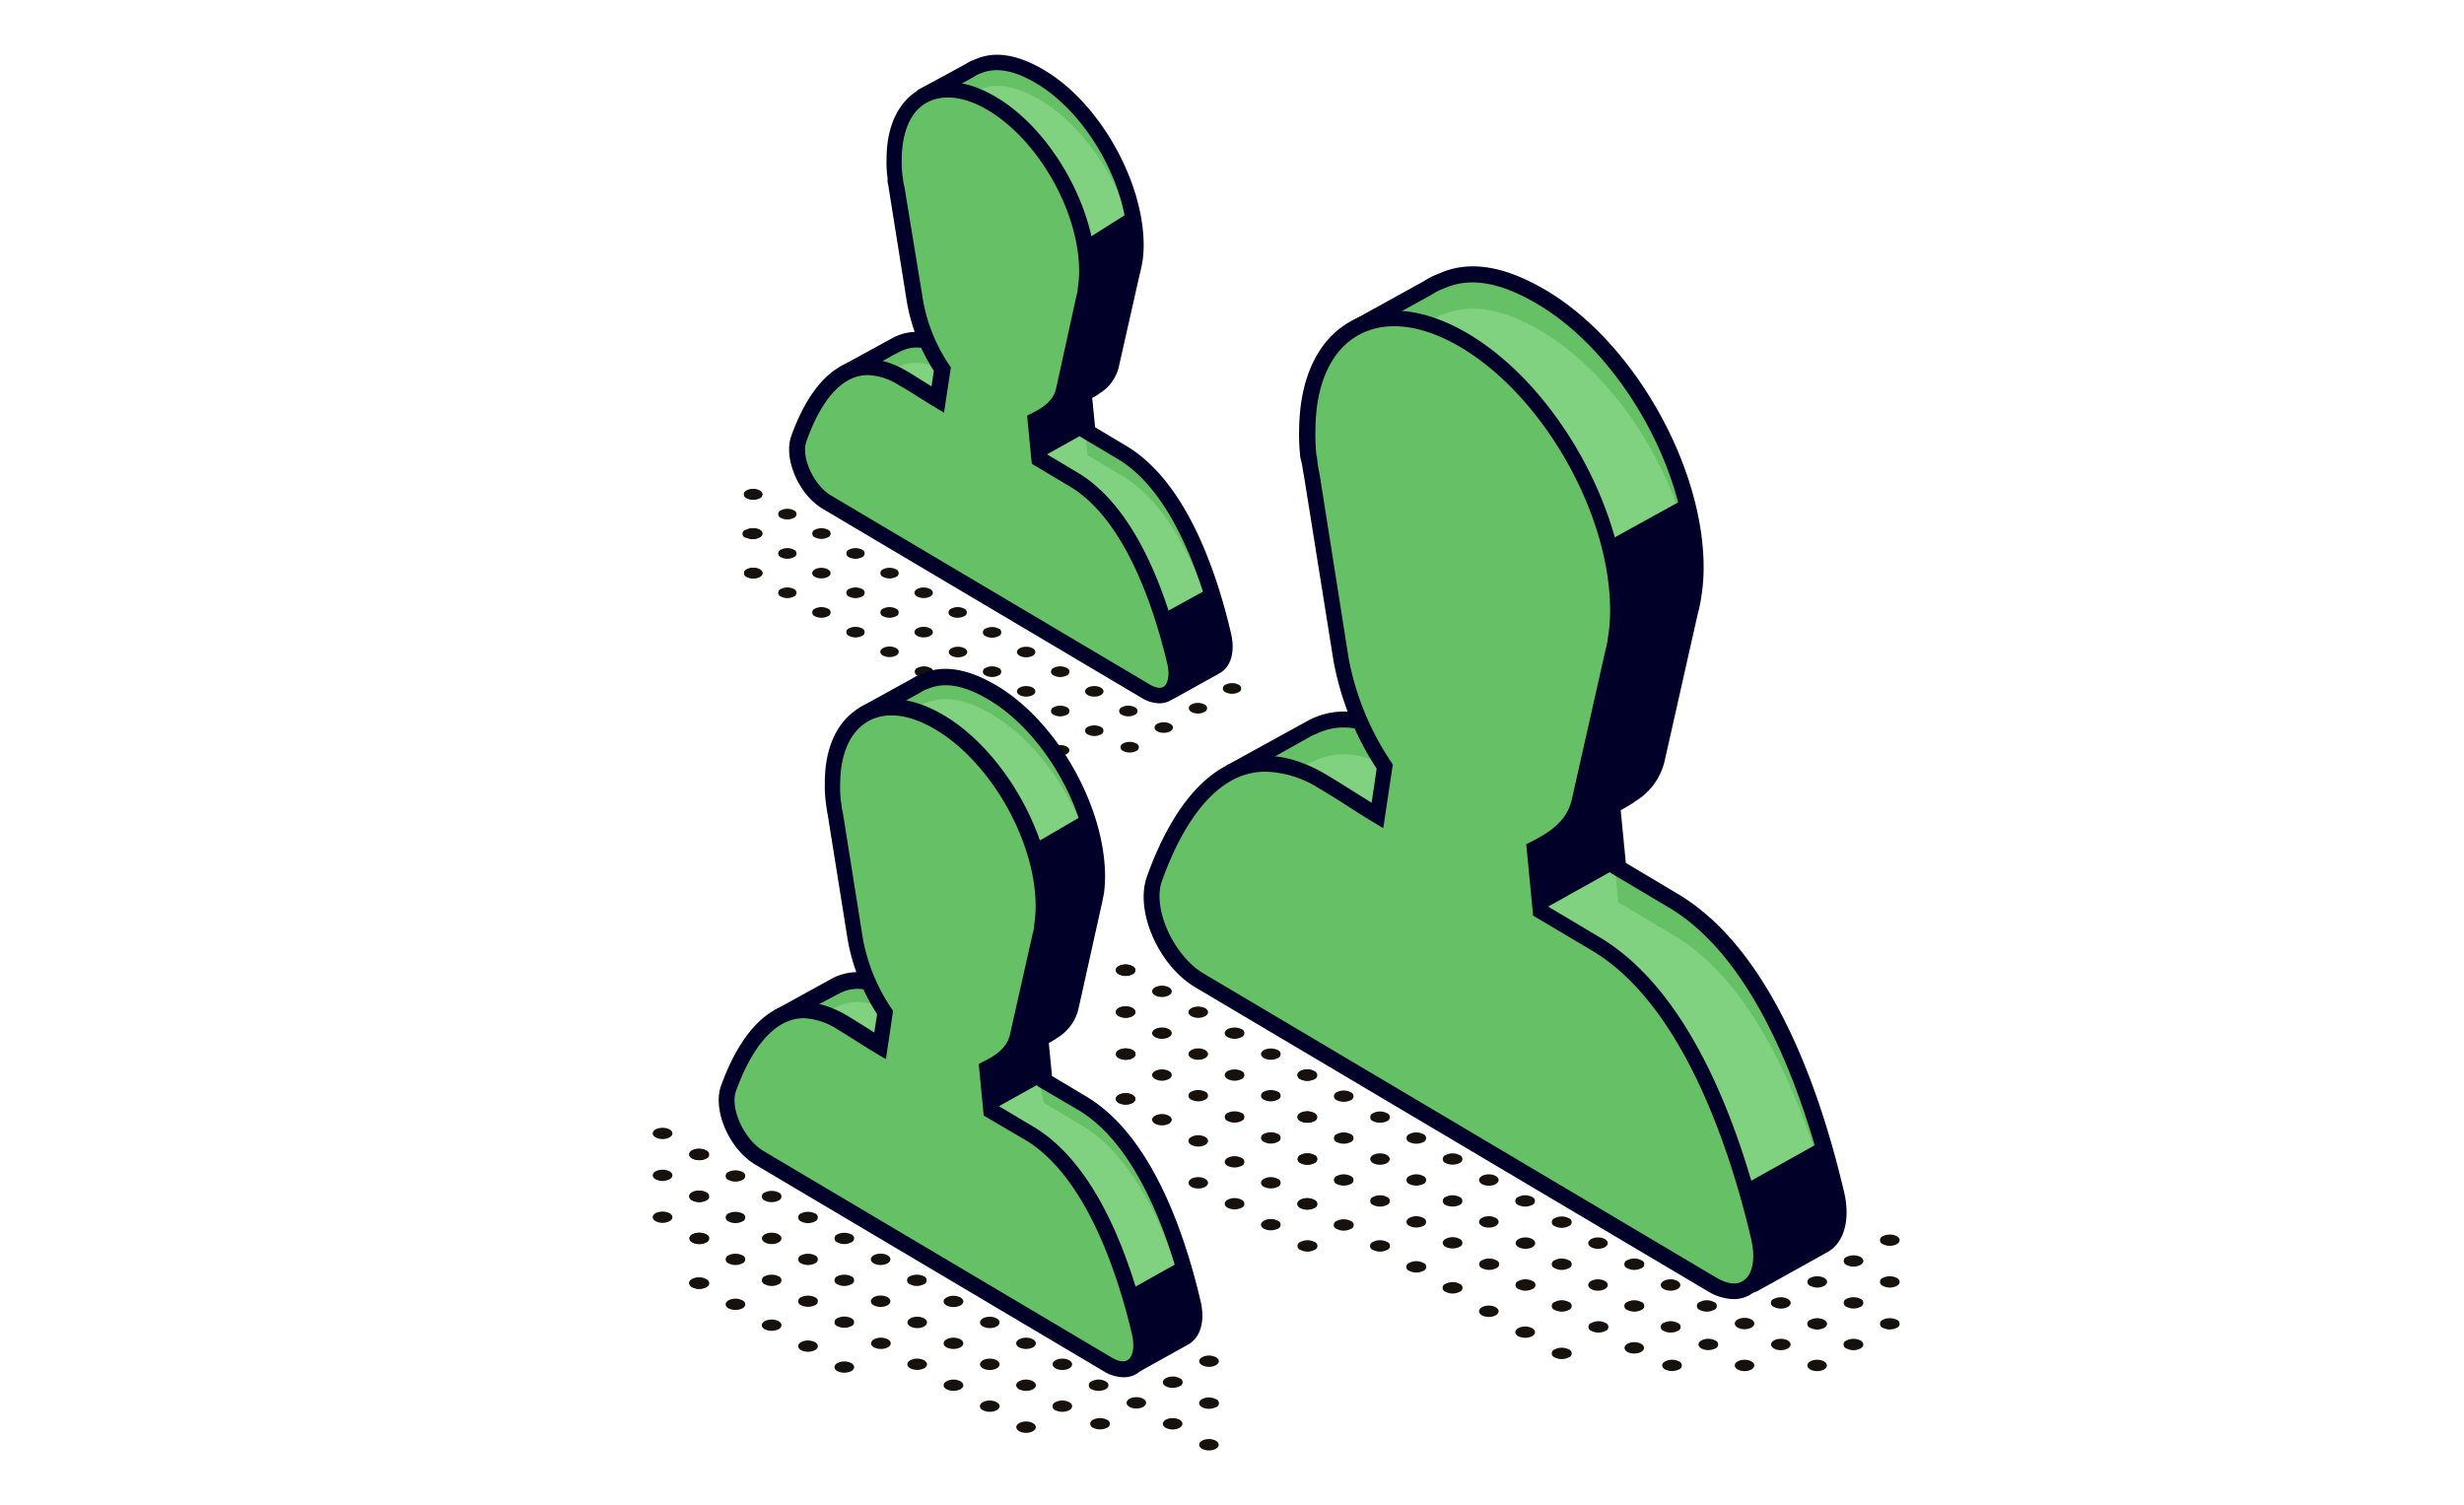<svg xmlns="http://www.w3.org/2000/svg" viewBox="0 0 306.97 187.51"><defs><style>.cls-1{fill:#16110d;}.cls-2{fill:#66c166;}.cls-3{fill:#80d280;}.cls-4{fill:#000028;}.cls-5{fill:none;}</style></defs><title>icon5</title><g id="レイヤー_2" data-name="レイヤー 2"><g id="design"><ellipse id="_パス_" data-name="&lt;パス&gt;" class="cls-1" cx="203.6" cy="167.92" rx="1.22" ry="0.71"/><path id="_パス_2" data-name="&lt;パス&gt;" class="cls-1" d="M209,164.81a.52.52,0,0,1,0,1,1.89,1.89,0,0,1-1.73,0,.52.52,0,0,1,0-1A1.89,1.89,0,0,1,209,164.81Z"/><path id="_パス_3" data-name="&lt;パス&gt;" class="cls-1" d="M213.51,162.2a.52.52,0,0,1,0,1,1.89,1.89,0,0,1-1.73,0,.52.52,0,0,1,0-1A1.89,1.89,0,0,1,213.51,162.2Z"/><path id="_パス_4" data-name="&lt;パス&gt;" class="cls-1" d="M200,164.81a.52.52,0,0,1,0,1,1.89,1.89,0,0,1-1.73,0,.52.52,0,0,1,0-1A1.89,1.89,0,0,1,200,164.81Z"/><path id="_パス_5" data-name="&lt;パス&gt;" class="cls-1" d="M204.47,162.2a.52.52,0,0,1,0,1,1.89,1.89,0,0,1-1.73,0,.52.52,0,0,1,0-1A1.89,1.89,0,0,1,204.47,162.2Z"/><ellipse id="_パス_6" data-name="&lt;パス&gt;" class="cls-1" cx="208.12" cy="160.09" rx="1.22" ry="0.71"/><path id="_パス_7" data-name="&lt;パス&gt;" class="cls-1" d="M195.43,162.2a.52.52,0,0,1,0,1,1.89,1.89,0,0,1-1.73,0,.52.52,0,0,1,0-1A1.89,1.89,0,0,1,195.43,162.2Z"/><ellipse id="_パス_8" data-name="&lt;パス&gt;" class="cls-1" cx="199.08" cy="160.09" rx="1.22" ry="0.71"/><path id="_パス_9" data-name="&lt;パス&gt;" class="cls-1" d="M204.47,157a.52.52,0,0,1,0,1,1.89,1.89,0,0,1-1.73,0,.52.52,0,0,1,0-1A1.89,1.89,0,0,1,204.47,157Z"/><path id="_パス_10" data-name="&lt;パス&gt;" class="cls-1" d="M190.91,159.59a.52.52,0,0,1,0,1,1.89,1.89,0,0,1-1.73,0,.52.52,0,0,1,0-1A1.89,1.89,0,0,1,190.91,159.59Z"/><path id="_パス_11" data-name="&lt;パス&gt;" class="cls-1" d="M195.43,157a.52.52,0,0,1,0,1,1.89,1.89,0,0,1-1.73,0,.52.52,0,0,1,0-1A1.89,1.89,0,0,1,195.43,157Z"/><ellipse id="_パス_12" data-name="&lt;パス&gt;" class="cls-1" cx="199.08" cy="154.87" rx="1.22" ry="0.71"/><path id="_パス_13" data-name="&lt;パス&gt;" class="cls-1" d="M186.39,157a.52.52,0,0,1,0,1,1.89,1.89,0,0,1-1.73,0,.52.52,0,0,1,0-1A1.89,1.89,0,0,1,186.39,157Z"/><ellipse id="_パス_14" data-name="&lt;パス&gt;" class="cls-1" cx="190.04" cy="154.87" rx="1.22" ry="0.71"/><path id="_パス_15" data-name="&lt;パス&gt;" class="cls-1" d="M195.43,151.76a.52.52,0,0,1,0,1,1.89,1.89,0,0,1-1.73,0,.52.52,0,0,1,0-1A1.89,1.89,0,0,1,195.43,151.76Z"/><path id="_パス_16" data-name="&lt;パス&gt;" class="cls-1" d="M181.83,154.34a.53.53,0,0,1,0,1,2,2,0,0,1-1.73,0c-.48-.28-.48-.73,0-1A1.89,1.89,0,0,1,181.83,154.34Z"/><ellipse id="_パス_17" data-name="&lt;パス&gt;" class="cls-1" cx="185.48" cy="152.23" rx="1.22" ry="0.71"/><path id="_パス_18" data-name="&lt;パス&gt;" class="cls-1" d="M190.87,149.12a.53.53,0,0,1,0,1,2,2,0,0,1-1.73,0,.53.53,0,0,1,0-1A1.89,1.89,0,0,1,190.87,149.12Z"/><path id="_パス_19" data-name="&lt;パス&gt;" class="cls-1" d="M177.31,151.73a.53.53,0,0,1,0,1,2,2,0,0,1-1.73,0c-.48-.28-.48-.73,0-1A1.89,1.89,0,0,1,177.31,151.73Z"/><path id="_パス_20" data-name="&lt;パス&gt;" class="cls-1" d="M181.83,149.12a.53.53,0,0,1,0,1,2,2,0,0,1-1.73,0,.53.53,0,0,1,0-1A1.89,1.89,0,0,1,181.83,149.12Z"/><ellipse id="_パス_21" data-name="&lt;パス&gt;" class="cls-1" cx="185.48" cy="147.01" rx="1.22" ry="0.71"/><path id="_パス_22" data-name="&lt;パス&gt;" class="cls-1" d="M172.79,149.12a.53.53,0,0,1,0,1,2,2,0,0,1-1.73,0,.53.53,0,0,1,0-1A1.89,1.89,0,0,1,172.79,149.12Z"/><path id="_パス_23" data-name="&lt;パス&gt;" class="cls-1" d="M177.31,146.51a.53.53,0,0,1,0,1,2,2,0,0,1-1.73,0,.53.53,0,0,1,0-1A1.89,1.89,0,0,1,177.31,146.51Z"/><path id="_パス_24" data-name="&lt;パス&gt;" class="cls-1" d="M181.83,143.9a.53.53,0,0,1,0,1,2,2,0,0,1-1.73,0,.53.53,0,0,1,0-1A1.89,1.89,0,0,1,181.83,143.9Z"/><path id="_パス_25" data-name="&lt;パス&gt;" class="cls-1" d="M168.27,146.51a.53.53,0,0,1,0,1,2,2,0,0,1-1.73,0,.53.53,0,0,1,0-1A1.89,1.89,0,0,1,168.27,146.51Z"/><ellipse id="_パス_26" data-name="&lt;パス&gt;" class="cls-1" cx="171.92" cy="144.4" rx="1.22" ry="0.71"/><path id="_パス_27" data-name="&lt;パス&gt;" class="cls-1" d="M177.31,141.29a.53.53,0,0,1,0,1,2,2,0,0,1-1.73,0,.53.53,0,0,1,0-1A1.89,1.89,0,0,1,177.31,141.29Z"/><ellipse id="_パス_28" data-name="&lt;パス&gt;" class="cls-1" cx="162.88" cy="144.4" rx="1.22" ry="0.71"/><path id="_パス_29" data-name="&lt;パス&gt;" class="cls-1" d="M168.27,141.29a.53.53,0,0,1,0,1,2,2,0,0,1-1.73,0,.53.53,0,0,1,0-1A1.89,1.89,0,0,1,168.27,141.29Z"/><path id="_パス_30" data-name="&lt;パス&gt;" class="cls-1" d="M172.79,138.68a.53.53,0,0,1,0,1,2,2,0,0,1-1.73,0,.53.53,0,0,1,0-1A1.89,1.89,0,0,1,172.79,138.68Z"/><path id="_パス_31" data-name="&lt;パス&gt;" class="cls-1" d="M163.75,138.68a.53.53,0,0,1,0,1,2,2,0,0,1-1.73,0,.53.53,0,0,1,0-1A1.89,1.89,0,0,1,163.75,138.68Z"/><path id="_パス_32" data-name="&lt;パス&gt;" class="cls-1" d="M168.27,136.07a.53.53,0,0,1,0,1,2,2,0,0,1-1.73,0,.53.53,0,0,1,0-1A1.89,1.89,0,0,1,168.27,136.07Z"/><path id="_パス_33" data-name="&lt;パス&gt;" class="cls-1" d="M163.75,133.46a.53.53,0,0,1,0,1,2,2,0,0,1-1.73,0,.53.53,0,0,1,0-1A1.89,1.89,0,0,1,163.75,133.46Z"/><path id="_パス_34" data-name="&lt;パス&gt;" class="cls-1" d="M163.75,143.9a.53.53,0,0,1,0,1,2,2,0,0,1-1.73,0,.53.53,0,0,1,0-1A1.89,1.89,0,0,1,163.75,143.9Z"/><path id="_パス_35" data-name="&lt;パス&gt;" class="cls-1" d="M159.19,141.26a.53.53,0,0,1,0,1,1.89,1.89,0,0,1-1.73,0,.53.53,0,0,1,0-1A2,2,0,0,1,159.19,141.26Z"/><ellipse id="_パス_36" data-name="&lt;パス&gt;" class="cls-1" cx="162.84" cy="139.15" rx="1.22" ry="0.71"/><path id="_パス_37" data-name="&lt;パス&gt;" class="cls-1" d="M154.67,138.65a.53.53,0,0,1,0,1,1.89,1.89,0,0,1-1.73,0,.53.53,0,0,1,0-1A2,2,0,0,1,154.67,138.65Z"/><path id="_パス_38" data-name="&lt;パス&gt;" class="cls-1" d="M159.19,136a.53.53,0,0,1,0,1,1.89,1.89,0,0,1-1.73,0,.53.53,0,0,1,0-1A2,2,0,0,1,159.19,136Z"/><ellipse id="_パス_39" data-name="&lt;パス&gt;" class="cls-1" cx="162.84" cy="133.93" rx="1.22" ry="0.71"/><path id="_パス_40" data-name="&lt;パス&gt;" class="cls-1" d="M150.14,136a.53.53,0,0,1,0,1,1.87,1.87,0,0,1-1.72,0,.53.53,0,0,1,0-1A1.93,1.93,0,0,1,150.14,136Z"/><path id="_パス_41" data-name="&lt;パス&gt;" class="cls-1" d="M154.67,133.43a.53.53,0,0,1,0,1,1.89,1.89,0,0,1-1.73,0c-.48-.27-.48-.72,0-1A2,2,0,0,1,154.67,133.43Z"/><path id="_パス_42" data-name="&lt;パス&gt;" class="cls-1" d="M159.19,130.82a.53.53,0,0,1,0,1,1.89,1.89,0,0,1-1.73,0c-.48-.27-.48-.72,0-1A2,2,0,0,1,159.19,130.82Z"/><path id="_パス_43" data-name="&lt;パス&gt;" class="cls-1" d="M145.62,133.43c.48.28.48.73,0,1a1.87,1.87,0,0,1-1.72,0c-.48-.27-.48-.72,0-1A1.93,1.93,0,0,1,145.62,133.43Z"/><ellipse id="_パス_44" data-name="&lt;パス&gt;" class="cls-1" cx="149.28" cy="131.32" rx="1.22" ry="0.71"/><path id="_パス_45" data-name="&lt;パス&gt;" class="cls-1" d="M154.67,128.21a.53.53,0,0,1,0,1,1.89,1.89,0,0,1-1.73,0c-.48-.27-.48-.72,0-1A2,2,0,0,1,154.67,128.21Z"/><ellipse id="_パス_46" data-name="&lt;パス&gt;" class="cls-1" cx="140.24" cy="131.32" rx="1.22" ry="0.71"/><path id="_パス_47" data-name="&lt;パス&gt;" class="cls-1" d="M145.62,128.21c.48.28.48.73,0,1a1.87,1.87,0,0,1-1.72,0c-.48-.27-.48-.72,0-1A1.93,1.93,0,0,1,145.62,128.21Z"/><path id="_パス_48" data-name="&lt;パス&gt;" class="cls-1" d="M150.14,125.6c.48.28.48.73,0,1a1.87,1.87,0,0,1-1.72,0c-.48-.27-.48-.72,0-1A1.93,1.93,0,0,1,150.14,125.6Z"/><path id="_パス_49" data-name="&lt;パス&gt;" class="cls-1" d="M141.1,125.6c.48.28.48.73,0,1a1.87,1.87,0,0,1-1.72,0c-.48-.27-.48-.72,0-1A1.93,1.93,0,0,1,141.1,125.6Z"/><path id="_パス_50" data-name="&lt;パス&gt;" class="cls-1" d="M145.62,123c.48.28.48.73,0,1a1.87,1.87,0,0,1-1.72,0c-.48-.27-.48-.72,0-1A1.93,1.93,0,0,1,145.62,123Z"/><path id="_パス_51" data-name="&lt;パス&gt;" class="cls-1" d="M141.1,120.38c.48.28.48.73,0,1a1.87,1.87,0,0,1-1.72,0c-.48-.27-.48-.72,0-1A1.93,1.93,0,0,1,141.1,120.38Z"/><path id="_パス_52" data-name="&lt;パス&gt;" class="cls-1" d="M141.12,130.82c.48.28.48.73,0,1a1.89,1.89,0,0,1-1.73,0,.53.53,0,0,1,0-1A2,2,0,0,1,141.12,130.82Z"/><ellipse id="_パス_53" data-name="&lt;パス&gt;" class="cls-1" cx="140.22" cy="126.07" rx="1.22" ry="0.71"/><ellipse id="_パス_54" data-name="&lt;パス&gt;" class="cls-1" cx="140.22" cy="120.85" rx="1.22" ry="0.71"/><path id="_パス_55" data-name="&lt;パス&gt;" class="cls-1" d="M181.83,159.94a.52.52,0,0,1,0,1,1.89,1.89,0,0,1-1.73,0,.52.52,0,0,1,0-1A1.89,1.89,0,0,1,181.83,159.94Z"/><path id="_パス_56" data-name="&lt;パス&gt;" class="cls-1" d="M177.31,157.33a.52.52,0,0,1,0,1,1.89,1.89,0,0,1-1.73,0,.52.52,0,0,1,0-1A1.89,1.89,0,0,1,177.31,157.33Z"/><path id="_パス_57" data-name="&lt;パス&gt;" class="cls-1" d="M172.79,154.72a.52.52,0,0,1,0,1,1.89,1.89,0,0,1-1.73,0,.52.52,0,0,1,0-1A1.89,1.89,0,0,1,172.79,154.72Z"/><path id="_パス_58" data-name="&lt;パス&gt;" class="cls-1" d="M163.75,154.72a.52.52,0,0,1,0,1,1.89,1.89,0,0,1-1.73,0,.52.52,0,0,1,0-1A1.89,1.89,0,0,1,163.75,154.72Z"/><path id="_パス_59" data-name="&lt;パス&gt;" class="cls-1" d="M168.27,152.11a.52.52,0,0,1,0,1,1.89,1.89,0,0,1-1.73,0,.52.52,0,0,1,0-1A1.89,1.89,0,0,1,168.27,152.11Z"/><path id="_パス_60" data-name="&lt;パス&gt;" class="cls-1" d="M163.75,149.5a.52.52,0,0,1,0,1,1.89,1.89,0,0,1-1.73,0,.52.52,0,0,1,0-1A1.89,1.89,0,0,1,163.75,149.5Z"/><path id="_パス_61" data-name="&lt;パス&gt;" class="cls-1" d="M159.19,152.08a.53.53,0,0,1,0,1,2,2,0,0,1-1.73,0c-.48-.28-.48-.73,0-1A1.89,1.89,0,0,1,159.19,152.08Z"/><ellipse id="_パス_62" data-name="&lt;パス&gt;" class="cls-1" cx="162.84" cy="149.97" rx="1.22" ry="0.71"/><path id="_パス_63" data-name="&lt;パス&gt;" class="cls-1" d="M154.67,149.47a.53.53,0,0,1,0,1,2,2,0,0,1-1.73,0c-.48-.28-.48-.73,0-1A1.89,1.89,0,0,1,154.67,149.47Z"/><path id="_パス_64" data-name="&lt;パス&gt;" class="cls-1" d="M159.19,146.86a.53.53,0,0,1,0,1,2,2,0,0,1-1.73,0c-.48-.28-.48-.73,0-1A1.89,1.89,0,0,1,159.19,146.86Z"/><ellipse id="_パス_65" data-name="&lt;パス&gt;" class="cls-1" cx="149.28" cy="147.36" rx="1.22" ry="0.71"/><path id="_パス_66" data-name="&lt;パス&gt;" class="cls-1" d="M154.67,144.25a.53.53,0,0,1,0,1,2,2,0,0,1-1.73,0c-.48-.28-.48-.73,0-1A1.89,1.89,0,0,1,154.67,144.25Z"/><path id="_パス_67" data-name="&lt;パス&gt;" class="cls-1" d="M150.14,141.64c.48.27.48.72,0,1a1.93,1.93,0,0,1-1.72,0c-.48-.28-.48-.73,0-1A1.87,1.87,0,0,1,150.14,141.64Z"/><path id="_パス_68" data-name="&lt;パス&gt;" class="cls-1" d="M145.62,139c.48.27.48.72,0,1a1.93,1.93,0,0,1-1.72,0c-.48-.28-.48-.73,0-1A1.87,1.87,0,0,1,145.62,139Z"/><path id="_パス_69" data-name="&lt;パス&gt;" class="cls-1" d="M141.1,136.42c.48.27.48.72,0,1a1.93,1.93,0,0,1-1.72,0c-.48-.28-.48-.73,0-1A1.87,1.87,0,0,1,141.1,136.42Z"/><ellipse id="_パス_70" data-name="&lt;パス&gt;" class="cls-1" cx="140.22" cy="136.89" rx="1.22" ry="0.71"/><ellipse id="_パス_71" data-name="&lt;パス&gt;" class="cls-1" cx="226.38" cy="170.11" rx="1.22" ry="0.71"/><ellipse id="_パス_72" data-name="&lt;パス&gt;" class="cls-1" cx="217.34" cy="170.11" rx="1.22" ry="0.71"/><ellipse id="_パス_73" data-name="&lt;パス&gt;" class="cls-1" cx="221.86" cy="167.5" rx="1.22" ry="0.71"/><path id="_パス_74" data-name="&lt;パス&gt;" class="cls-1" d="M209.17,169.61a.53.53,0,0,1,0,1,2,2,0,0,1-1.73,0c-.48-.28-.48-.73,0-1A1.89,1.89,0,0,1,209.17,169.61Z"/><path id="_パス_75" data-name="&lt;パス&gt;" class="cls-1" d="M213.69,167a.53.53,0,0,1,0,1,2,2,0,0,1-1.73,0c-.48-.28-.48-.73,0-1A1.89,1.89,0,0,1,213.69,167Z"/><ellipse id="_パス_76" data-name="&lt;パス&gt;" class="cls-1" cx="217.34" cy="164.89" rx="1.22" ry="0.71"/><path id="_パス_77" data-name="&lt;パス&gt;" class="cls-1" d="M230.05,167a1.92,1.92,0,0,1,1.73,0c.47.28.48.73,0,1a1.89,1.89,0,0,1-1.73,0A.52.52,0,0,1,230.05,167Z"/><path id="_パス_78" data-name="&lt;パス&gt;" class="cls-1" d="M236.3,164.42a.53.53,0,0,1,0,1,1.89,1.89,0,0,1-1.73,0,.53.53,0,0,1,0-1A2,2,0,0,1,236.3,164.42Z"/><path id="_パス_79" data-name="&lt;パス&gt;" class="cls-1" d="M225.53,164.43a1.92,1.92,0,0,1,1.73,0c.47.28.48.73,0,1a1.89,1.89,0,0,1-1.73,0A.52.52,0,0,1,225.53,164.43Z"/><path id="_パス_80" data-name="&lt;パス&gt;" class="cls-1" d="M231.78,161.81a.53.53,0,0,1,0,1,1.89,1.89,0,0,1-1.73,0,.53.53,0,0,1,0-1A2,2,0,0,1,231.78,161.81Z"/><path id="_パス_81" data-name="&lt;パス&gt;" class="cls-1" d="M236.3,159.2c.48.28.48.73,0,1a1.89,1.89,0,0,1-1.73,0,.53.53,0,0,1,0-1A2,2,0,0,1,236.3,159.2Z"/><path id="_パス_82" data-name="&lt;パス&gt;" class="cls-1" d="M221,161.82a1.92,1.92,0,0,1,1.73,0c.47.28.48.73,0,1a1.89,1.89,0,0,1-1.73,0A.52.52,0,0,1,221,161.82Z"/><path id="_パス_83" data-name="&lt;パス&gt;" class="cls-1" d="M227.26,159.2c.48.28.48.73,0,1a1.89,1.89,0,0,1-1.73,0,.53.53,0,0,1,0-1A2,2,0,0,1,227.26,159.2Z"/><path id="_パス_84" data-name="&lt;パス&gt;" class="cls-1" d="M231.78,156.59c.48.28.48.73,0,1a1.89,1.89,0,0,1-1.73,0,.53.53,0,0,1,0-1A2,2,0,0,1,231.78,156.59Z"/><path id="_パス_85" data-name="&lt;パス&gt;" class="cls-1" d="M236.3,154c.48.28.48.73,0,1a1.89,1.89,0,0,1-1.73,0,.53.53,0,0,1,0-1A2,2,0,0,1,236.3,154Z"/><path id="_パス_86" data-name="&lt;パス&gt;" class="cls-1" d="M195.43,168.11a.52.52,0,0,1,0,1,1.89,1.89,0,0,1-1.73,0,.52.52,0,0,1,0-1A1.89,1.89,0,0,1,195.43,168.11Z"/><path id="_パス_87" data-name="&lt;パス&gt;" class="cls-1" d="M190.87,165.47c.48.27.48.72,0,1a2,2,0,0,1-1.73,0c-.48-.28-.48-.73,0-1A1.89,1.89,0,0,1,190.87,165.47Z"/><ellipse id="_パス_88" data-name="&lt;パス&gt;" class="cls-1" cx="185.48" cy="163.36" rx="1.22" ry="0.71"/><ellipse id="_パス_89" data-name="&lt;パス&gt;" class="cls-1" cx="127.83" cy="177.8" rx="1.22" ry="0.71"/><path id="_パス_90" data-name="&lt;パス&gt;" class="cls-1" d="M133.21,174.69c.48.27.48.72,0,1a2,2,0,0,1-1.73,0,.53.53,0,0,1,0-1A1.89,1.89,0,0,1,133.21,174.69Z"/><path id="_パス_91" data-name="&lt;パス&gt;" class="cls-1" d="M137.73,172.08c.48.27.48.72,0,1a2,2,0,0,1-1.73,0,.53.53,0,0,1,0-1A1.89,1.89,0,0,1,137.73,172.08Z"/><path id="_パス_92" data-name="&lt;パス&gt;" class="cls-1" d="M124.17,174.69c.48.27.48.72,0,1a2,2,0,0,1-1.73,0c-.48-.28-.48-.73,0-1A1.89,1.89,0,0,1,124.17,174.69Z"/><path id="_パス_93" data-name="&lt;パス&gt;" class="cls-1" d="M128.69,172.08c.48.27.48.72,0,1a2,2,0,0,1-1.73,0c-.48-.28-.48-.73,0-1A1.89,1.89,0,0,1,128.69,172.08Z"/><ellipse id="_パス_94" data-name="&lt;パス&gt;" class="cls-1" cx="132.35" cy="169.97" rx="1.22" ry="0.71"/><path id="_パス_95" data-name="&lt;パス&gt;" class="cls-1" d="M119.65,172.08c.48.27.48.72,0,1a2,2,0,0,1-1.73,0c-.48-.28-.48-.73,0-1A1.89,1.89,0,0,1,119.65,172.08Z"/><ellipse id="_パス_96" data-name="&lt;パス&gt;" class="cls-1" cx="123.31" cy="169.97" rx="1.22" ry="0.71"/><path id="_パス_97" data-name="&lt;パス&gt;" class="cls-1" d="M128.69,166.86c.48.27.48.72,0,1a2,2,0,0,1-1.73,0c-.48-.28-.48-.73,0-1A1.89,1.89,0,0,1,128.69,166.86Z"/><path id="_パス_98" data-name="&lt;パス&gt;" class="cls-1" d="M115.13,169.47c.48.27.48.72,0,1a2,2,0,0,1-1.73,0c-.48-.28-.48-.73,0-1A1.89,1.89,0,0,1,115.13,169.47Z"/><path id="_パス_99" data-name="&lt;パス&gt;" class="cls-1" d="M119.65,166.86c.48.27.48.72,0,1a2,2,0,0,1-1.73,0c-.48-.28-.48-.73,0-1A1.89,1.89,0,0,1,119.65,166.86Z"/><ellipse id="_パス_100" data-name="&lt;パス&gt;" class="cls-1" cx="123.31" cy="164.75" rx="1.22" ry="0.71"/><path id="_パス_101" data-name="&lt;パス&gt;" class="cls-1" d="M110.61,166.86c.48.27.48.72,0,1a2,2,0,0,1-1.73,0c-.48-.28-.48-.73,0-1A1.89,1.89,0,0,1,110.61,166.86Z"/><ellipse id="_パス_102" data-name="&lt;パス&gt;" class="cls-1" cx="114.27" cy="164.75" rx="1.22" ry="0.71"/><path id="_パス_103" data-name="&lt;パス&gt;" class="cls-1" d="M119.65,161.64c.48.27.48.72,0,1a2,2,0,0,1-1.73,0c-.48-.28-.48-.73,0-1A1.89,1.89,0,0,1,119.65,161.64Z"/><path id="_パス_104" data-name="&lt;パス&gt;" class="cls-1" d="M106.05,164.22a.53.53,0,0,1,0,1,2,2,0,0,1-1.73,0,.53.53,0,0,1,0-1A2,2,0,0,1,106.05,164.22Z"/><ellipse id="_パス_105" data-name="&lt;パス&gt;" class="cls-1" cx="109.71" cy="162.11" rx="1.22" ry="0.71"/><path id="_パス_106" data-name="&lt;パス&gt;" class="cls-1" d="M115.09,159a.53.53,0,0,1,0,1,1.89,1.89,0,0,1-1.73,0,.53.53,0,0,1,0-1A2,2,0,0,1,115.09,159Z"/><path id="_パス_107" data-name="&lt;パス&gt;" class="cls-1" d="M101.53,161.61a.53.53,0,0,1,0,1,2,2,0,0,1-1.73,0,.53.53,0,0,1,0-1A2,2,0,0,1,101.53,161.61Z"/><path id="_パス_108" data-name="&lt;パス&gt;" class="cls-1" d="M106.05,159a.53.53,0,0,1,0,1,1.89,1.89,0,0,1-1.73,0,.53.53,0,0,1,0-1A2,2,0,0,1,106.05,159Z"/><ellipse id="_パス_109" data-name="&lt;パス&gt;" class="cls-1" cx="109.71" cy="156.89" rx="1.22" ry="0.71"/><path id="_パス_110" data-name="&lt;パス&gt;" class="cls-1" d="M97,159a.53.53,0,0,1,0,1,1.89,1.89,0,0,1-1.73,0,.53.53,0,0,1,0-1A2,2,0,0,1,97,159Z"/><path id="_パス_111" data-name="&lt;パス&gt;" class="cls-1" d="M101.53,156.39a.53.53,0,0,1,0,1,1.89,1.89,0,0,1-1.73,0,.53.53,0,0,1,0-1A2,2,0,0,1,101.53,156.39Z"/><path id="_パス_112" data-name="&lt;パス&gt;" class="cls-1" d="M106.05,153.78a.53.53,0,0,1,0,1,1.89,1.89,0,0,1-1.73,0,.53.53,0,0,1,0-1A2,2,0,0,1,106.05,153.78Z"/><path id="_パス_113" data-name="&lt;パス&gt;" class="cls-1" d="M92.49,156.39a.53.53,0,0,1,0,1,1.89,1.89,0,0,1-1.73,0,.53.53,0,0,1,0-1A2,2,0,0,1,92.49,156.39Z"/><ellipse id="_パス_114" data-name="&lt;パス&gt;" class="cls-1" cx="96.14" cy="154.28" rx="1.22" ry="0.71"/><path id="_パス_115" data-name="&lt;パス&gt;" class="cls-1" d="M101.53,151.17a.53.53,0,0,1,0,1,1.89,1.89,0,0,1-1.73,0,.53.53,0,0,1,0-1A2,2,0,0,1,101.53,151.17Z"/><ellipse id="_パス_116" data-name="&lt;パス&gt;" class="cls-1" cx="87.1" cy="154.28" rx="1.22" ry="0.71"/><path id="_パス_117" data-name="&lt;パス&gt;" class="cls-1" d="M92.49,151.17a.53.53,0,0,1,0,1,1.89,1.89,0,0,1-1.73,0,.53.53,0,0,1,0-1A2,2,0,0,1,92.49,151.17Z"/><path id="_パス_118" data-name="&lt;パス&gt;" class="cls-1" d="M97,148.56a.53.53,0,0,1,0,1,1.89,1.89,0,0,1-1.73,0,.53.53,0,0,1,0-1A2,2,0,0,1,97,148.56Z"/><path id="_パス_119" data-name="&lt;パス&gt;" class="cls-1" d="M88,148.56a.53.53,0,0,1,0,1,1.89,1.89,0,0,1-1.73,0,.53.53,0,0,1,0-1A2,2,0,0,1,88,148.56Z"/><path id="_パス_120" data-name="&lt;パス&gt;" class="cls-1" d="M92.49,146a.53.53,0,0,1,0,1,1.89,1.89,0,0,1-1.73,0,.53.53,0,0,1,0-1A2,2,0,0,1,92.49,146Z"/><path id="_パス_121" data-name="&lt;パス&gt;" class="cls-1" d="M88,143.34a.53.53,0,0,1,0,1,1.89,1.89,0,0,1-1.73,0,.53.53,0,0,1,0-1A2,2,0,0,1,88,143.34Z"/><path id="_パス_122" data-name="&lt;パス&gt;" class="cls-1" d="M88,153.78a.53.53,0,0,1,0,1,1.89,1.89,0,0,1-1.73,0,.53.53,0,0,1,0-1A2,2,0,0,1,88,153.78Z"/><path id="_パス_123" data-name="&lt;パス&gt;" class="cls-1" d="M83.41,151.14c.48.28.48.73,0,1a1.89,1.89,0,0,1-1.73,0c-.48-.27-.48-.72,0-1A2,2,0,0,1,83.41,151.14Z"/><ellipse id="_パス_124" data-name="&lt;パス&gt;" class="cls-1" cx="87.06" cy="149.03" rx="1.22" ry="0.71"/><path id="_パス_125" data-name="&lt;パス&gt;" class="cls-1" d="M83.41,145.92c.48.28.48.73,0,1a1.89,1.89,0,0,1-1.73,0c-.48-.27-.48-.72,0-1A2,2,0,0,1,83.41,145.92Z"/><ellipse id="_パス_126" data-name="&lt;パス&gt;" class="cls-1" cx="87.06" cy="143.81" rx="1.22" ry="0.71"/><path id="_パス_127" data-name="&lt;パス&gt;" class="cls-1" d="M83.41,140.7c.48.28.48.73,0,1a1.89,1.89,0,0,1-1.73,0c-.48-.27-.48-.72,0-1A2,2,0,0,1,83.41,140.7Z"/><path id="_パス_128" data-name="&lt;パス&gt;" class="cls-1" d="M106.05,169.82c.48.27.48.72,0,1a2,2,0,0,1-1.73,0c-.48-.28-.48-.73,0-1A1.89,1.89,0,0,1,106.05,169.82Z"/><path id="_パス_129" data-name="&lt;パス&gt;" class="cls-1" d="M101.53,167.21c.48.27.48.72,0,1a2,2,0,0,1-1.73,0c-.48-.28-.48-.73,0-1A1.89,1.89,0,0,1,101.53,167.21Z"/><path id="_パス_130" data-name="&lt;パス&gt;" class="cls-1" d="M97,164.6c.48.27.48.72,0,1a2,2,0,0,1-1.73,0c-.48-.28-.48-.73,0-1A1.89,1.89,0,0,1,97,164.6Z"/><path id="_パス_131" data-name="&lt;パス&gt;" class="cls-1" d="M92.49,162c.48.27.48.72,0,1a2,2,0,0,1-1.73,0c-.48-.28-.48-.73,0-1A1.89,1.89,0,0,1,92.49,162Z"/><path id="_パス_132" data-name="&lt;パス&gt;" class="cls-1" d="M88,159.38c.48.27.48.72,0,1a2,2,0,0,1-1.73,0c-.48-.28-.48-.73,0-1A1.89,1.89,0,0,1,88,159.38Z"/><ellipse id="_パス_133" data-name="&lt;パス&gt;" class="cls-1" cx="87.06" cy="159.85" rx="1.22" ry="0.71"/><ellipse id="_パス_134" data-name="&lt;パス&gt;" class="cls-1" cx="150.61" cy="179.99" rx="1.22" ry="0.71"/><ellipse id="_パス_135" data-name="&lt;パス&gt;" class="cls-1" cx="146.09" cy="177.38" rx="1.22" ry="0.71"/><path id="_パス_136" data-name="&lt;パス&gt;" class="cls-1" d="M137.91,176.88a.53.53,0,0,1,0,1,2,2,0,0,1-1.73,0,.53.53,0,0,1,0-1A1.89,1.89,0,0,1,137.91,176.88Z"/><ellipse id="_パス_137" data-name="&lt;パス&gt;" class="cls-1" cx="141.57" cy="174.77" rx="1.22" ry="0.71"/><path id="_パス_138" data-name="&lt;パス&gt;" class="cls-1" d="M149.75,174.31a1.89,1.89,0,0,1,1.73,0,.52.52,0,0,1,0,1,1.92,1.92,0,0,1-1.73,0C149.27,175,149.27,174.58,149.75,174.31Z"/><path id="_パス_139" data-name="&lt;パス&gt;" class="cls-1" d="M145.23,171.7a1.89,1.89,0,0,1,1.73,0,.52.52,0,0,1,0,1,1.92,1.92,0,0,1-1.73,0C144.75,172.42,144.75,172,145.23,171.7Z"/><path id="_パス_140" data-name="&lt;パス&gt;" class="cls-1" d="M151.48,169.08c.48.28.48.73,0,1a1.87,1.87,0,0,1-1.72,0c-.48-.27-.48-.72,0-1A1.93,1.93,0,0,1,151.48,169.08Z"/><ellipse id="_パス_141" data-name="&lt;パス&gt;" class="cls-1" cx="132.08" cy="93.48" rx="1.15" ry="0.66"/><path id="_パス_142" data-name="&lt;パス&gt;" class="cls-1" d="M137.14,90.56a.5.5,0,0,1,0,.94,1.78,1.78,0,0,1-1.62,0,.5.5,0,0,1,0-.94A1.84,1.84,0,0,1,137.14,90.56Z"/><path id="_パス_143" data-name="&lt;パス&gt;" class="cls-1" d="M141.38,88.11a.5.5,0,0,1,0,.94,1.78,1.78,0,0,1-1.62,0,.5.5,0,0,1,0-.94A1.78,1.78,0,0,1,141.38,88.11Z"/><path id="_パス_144" data-name="&lt;パス&gt;" class="cls-1" d="M128.65,90.56a.5.5,0,0,1,0,.94,1.78,1.78,0,0,1-1.62,0,.5.5,0,0,1,0-.94A1.84,1.84,0,0,1,128.65,90.56Z"/><path id="_パス_145" data-name="&lt;パス&gt;" class="cls-1" d="M132.9,88.11a.5.5,0,0,1,0,.94,1.8,1.8,0,0,1-1.63,0,.5.5,0,0,1,0-.94A1.8,1.8,0,0,1,132.9,88.11Z"/><ellipse id="_パス_146" data-name="&lt;パス&gt;" class="cls-1" cx="136.33" cy="86.13" rx="1.15" ry="0.66"/><path id="_パス_147" data-name="&lt;パス&gt;" class="cls-1" d="M124.41,88.11a.5.5,0,0,1,0,.94,1.8,1.8,0,0,1-1.63,0,.5.5,0,0,1,0-.94A1.8,1.8,0,0,1,124.41,88.11Z"/><ellipse id="_パス_148" data-name="&lt;パス&gt;" class="cls-1" cx="127.84" cy="86.13" rx="1.15" ry="0.66"/><path id="_パス_149" data-name="&lt;パス&gt;" class="cls-1" d="M132.9,83.21a.5.5,0,0,1,0,.94,1.8,1.8,0,0,1-1.63,0,.5.5,0,0,1,0-.94A1.8,1.8,0,0,1,132.9,83.21Z"/><path id="_パス_150" data-name="&lt;パス&gt;" class="cls-1" d="M120.16,85.66a.5.5,0,0,1,0,.94,1.78,1.78,0,0,1-1.62,0,.5.5,0,0,1,0-.94A1.78,1.78,0,0,1,120.16,85.66Z"/><path id="_パス_151" data-name="&lt;パス&gt;" class="cls-1" d="M124.41,83.21a.5.5,0,0,1,0,.94,1.8,1.8,0,0,1-1.63,0,.5.5,0,0,1,0-.94A1.8,1.8,0,0,1,124.41,83.21Z"/><ellipse id="_パス_152" data-name="&lt;パス&gt;" class="cls-1" cx="127.84" cy="81.23" rx="1.15" ry="0.66"/><path id="_パス_153" data-name="&lt;パス&gt;" class="cls-1" d="M115.92,83.21a.5.5,0,0,1,0,.94,1.8,1.8,0,0,1-1.63,0,.5.5,0,0,1,0-.94A1.8,1.8,0,0,1,115.92,83.21Z"/><ellipse id="_パス_154" data-name="&lt;パス&gt;" class="cls-1" cx="119.35" cy="81.23" rx="1.15" ry="0.66"/><path id="_パス_155" data-name="&lt;パス&gt;" class="cls-1" d="M124.41,78.31a.5.5,0,0,1,0,.94,1.8,1.8,0,0,1-1.63,0,.5.5,0,0,1,0-.94A1.8,1.8,0,0,1,124.41,78.31Z"/><path id="_パス_156" data-name="&lt;パス&gt;" class="cls-1" d="M111.63,80.74c.45.25.45.67,0,.93a1.78,1.78,0,0,1-1.62,0c-.45-.26-.45-.68,0-.93A1.78,1.78,0,0,1,111.63,80.74Z"/><ellipse id="_パス_157" data-name="&lt;パス&gt;" class="cls-1" cx="115.07" cy="78.75" rx="1.15" ry="0.66"/><path id="_パス_158" data-name="&lt;パス&gt;" class="cls-1" d="M120.12,75.83a.5.5,0,0,1,0,.94,1.78,1.78,0,0,1-1.62,0,.5.5,0,0,1,0-.94A1.78,1.78,0,0,1,120.12,75.83Z"/><path id="_パス_159" data-name="&lt;パス&gt;" class="cls-1" d="M107.39,78.28a.5.5,0,0,1,0,.94,1.78,1.78,0,0,1-1.62,0,.5.5,0,0,1,0-.94A1.84,1.84,0,0,1,107.39,78.28Z"/><path id="_パス_160" data-name="&lt;パス&gt;" class="cls-1" d="M111.63,75.83a.5.5,0,0,1,0,.94,1.78,1.78,0,0,1-1.62,0,.5.5,0,0,1,0-.94A1.78,1.78,0,0,1,111.63,75.83Z"/><ellipse id="_パス_161" data-name="&lt;パス&gt;" class="cls-1" cx="115.07" cy="73.85" rx="1.15" ry="0.66"/><path id="_パス_162" data-name="&lt;パス&gt;" class="cls-1" d="M103.15,75.83a.5.5,0,0,1,0,.94,1.8,1.8,0,0,1-1.63,0,.5.5,0,0,1,0-.94A1.8,1.8,0,0,1,103.15,75.83Z"/><path id="_パス_163" data-name="&lt;パス&gt;" class="cls-1" d="M107.39,73.38a.5.5,0,0,1,0,.94,1.78,1.78,0,0,1-1.62,0,.5.5,0,0,1,0-.94A1.78,1.78,0,0,1,107.39,73.38Z"/><path id="_パス_164" data-name="&lt;パス&gt;" class="cls-1" d="M111.63,70.93a.5.5,0,0,1,0,.94,1.78,1.78,0,0,1-1.62,0,.5.5,0,0,1,0-.94A1.78,1.78,0,0,1,111.63,70.93Z"/><path id="_パス_165" data-name="&lt;パス&gt;" class="cls-1" d="M98.9,73.38a.5.5,0,0,1,0,.94,1.78,1.78,0,0,1-1.62,0,.5.5,0,0,1,0-.94A1.78,1.78,0,0,1,98.9,73.38Z"/><ellipse id="_パス_166" data-name="&lt;パス&gt;" class="cls-1" cx="102.33" cy="71.4" rx="1.15" ry="0.66"/><path id="_パス_167" data-name="&lt;パス&gt;" class="cls-1" d="M107.39,68.48a.5.5,0,0,1,0,.94,1.78,1.78,0,0,1-1.62,0,.5.5,0,0,1,0-.94A1.78,1.78,0,0,1,107.39,68.48Z"/><ellipse id="_パス_168" data-name="&lt;パス&gt;" class="cls-1" cx="93.84" cy="71.4" rx="1.15" ry="0.66"/><path id="_パス_169" data-name="&lt;パス&gt;" class="cls-1" d="M98.9,68.48a.5.5,0,0,1,0,.94,1.78,1.78,0,0,1-1.62,0,.5.5,0,0,1,0-.94A1.78,1.78,0,0,1,98.9,68.48Z"/><path id="_パス_170" data-name="&lt;パス&gt;" class="cls-1" d="M103.15,66a.5.5,0,0,1,0,.94,1.8,1.8,0,0,1-1.63,0,.5.5,0,0,1,0-.94A1.8,1.8,0,0,1,103.15,66Z"/><path id="_パス_171" data-name="&lt;パス&gt;" class="cls-1" d="M94.66,66a.5.5,0,0,1,0,.94A1.8,1.8,0,0,1,93,67,.5.5,0,0,1,93,66,1.8,1.8,0,0,1,94.66,66Z"/><path id="_パス_172" data-name="&lt;パス&gt;" class="cls-1" d="M98.9,63.58a.5.5,0,0,1,0,.94,1.78,1.78,0,0,1-1.62,0,.5.5,0,0,1,0-.94A1.78,1.78,0,0,1,98.9,63.58Z"/><path id="_パス_173" data-name="&lt;パス&gt;" class="cls-1" d="M94.66,61.13a.5.5,0,0,1,0,.94,1.8,1.8,0,0,1-1.63,0,.5.5,0,0,1,0-.94A1.8,1.8,0,0,1,94.66,61.13Z"/><path id="_パス_174" data-name="&lt;パス&gt;" class="cls-1" d="M94.66,70.93a.5.5,0,0,1,0,.94,1.8,1.8,0,0,1-1.63,0,.5.5,0,0,1,0-.94A1.8,1.8,0,0,1,94.66,70.93Z"/><ellipse id="_パス_175" data-name="&lt;パス&gt;" class="cls-1" cx="93.81" cy="66.47" rx="1.15" ry="0.66"/><ellipse id="_パス_176" data-name="&lt;パス&gt;" class="cls-1" cx="93.81" cy="61.57" rx="1.15" ry="0.66"/><path id="_パス_177" data-name="&lt;パス&gt;" class="cls-1" d="M141.55,92.62a.5.5,0,0,1,0,.94,1.78,1.78,0,0,1-1.62,0,.5.5,0,0,1,0-.94A1.78,1.78,0,0,1,141.55,92.62Z"/><ellipse id="_パス_178" data-name="&lt;パス&gt;" class="cls-1" cx="144.98" cy="90.64" rx="1.15" ry="0.66"/><path id="_パス_179" data-name="&lt;パス&gt;" class="cls-1" d="M148.42,87.76a1.83,1.83,0,0,1,1.63,0,.5.5,0,0,1,0,.94,1.78,1.78,0,0,1-1.62,0C148,88.43,148,88,148.42,87.76Z"/><path id="_パス_180" data-name="&lt;パス&gt;" class="cls-1" d="M154.3,85.3a.5.5,0,0,1,0,.94,1.78,1.78,0,0,1-1.62,0,.5.5,0,0,1,0-.94A1.78,1.78,0,0,1,154.3,85.3Z"/><path id="_パス_181" data-name="&lt;パス&gt;" class="cls-2" d="M228.78,148.7c-2.73-11.64-8.69-29.66-20.28-36.53l-6.89-4.11-.74-7.72a18.77,18.77,0,0,0,2-1.12l.08,0,.25-.18a7,7,0,0,0,3.32-4.69l.92-4,3.18-14.15c.11-.44.22-.89.31-1.36l.08-.36,0,0a21.37,21.37,0,0,0,.31-3.4c.15-12.42-8.4-27.63-19.08-34-4.89-2.9-8.9-3.59-12.35-2.13l-.48.16-.26.14a9.28,9.28,0,0,0-1.16.64l-9,5-.48,1,4.4,3.32a22.13,22.13,0,0,0-.23,2.9,22.92,22.92,0,0,0,.12,3.3l.06.29.09.76c.09.67.18,1.05.31,1.73l3.58,22.55h0a35.69,35.69,0,0,0,5.46,13.44l-.91,6.11c-1.68-1-4.7-3-6.89-4.27-4.53-2.69-7.85-2.85-10.89-1.37l-.4.16-1,.59,0,0-7.9,4.39,1.77,2.86a41.75,41.75,0,0,0-2.41,5.46c-1.36,3.79,1.48,10.22,5.63,12.68l31.29,18.55,1.35.81,24.18,14.34c.32,2.9.82,6.8,1.09,8.84a.93.93,0,0,0,1.39.69l8.81-4.9h0C228.79,154.18,229.52,151.86,228.78,148.7Z"/><path id="_パス_182" data-name="&lt;パス&gt;" class="cls-3" d="M228.77,153.05c-2.73-11.64-8.69-29.67-20.28-36.54-2.22-1.32-5.19-3.1-6.89-4.1l-.74-7.73c.64-.32-.41-1.48.24-1.9l-1-.45,1-3.27c1.62-1.07,3.11-.35,3.58-2.65l2.66-1.8,3.17-14.16c.12-.44.22-.89.31-1.36l.08-.36h0a22.65,22.65,0,0,0,.3-3.41c.15-12.42-8.39-27.62-19.08-34-4.89-2.9-8.9-3.59-12.35-2.13l-.48.16-.26.15a7.73,7.73,0,0,0-1.16.64l-9,5-.49,1,4.4,3.32a22,22,0,0,0-.23,2.9,24.57,24.57,0,0,0,.12,3.3l.07.28.09.76c.08.67.17,1,.3,1.73L176.72,81h0a35.73,35.73,0,0,0,5.46,13.45l-.91,6.11c-1.68-1-4.7-3-6.89-4.28-4.53-2.69-7.85-2.85-10.88-1.37l-.41.17-1.05.58,0,0-7.9,4.4,1.77,2.85a42.86,42.86,0,0,0-2.4,5.46c-1.37,3.79,1.48,10.23,5.62,12.68l31.29,18.56,1.36.8,24.17,14.34c.32,2.9-1.91,2.16-1.64,4.19a.94.94,0,0,0,1.39.7l8.8-4.91h0C226,153.87,229.51,156.2,228.77,153.05Z"/><path id="_複合パス_" data-name="&lt;複合パス&gt;" class="cls-4" d="M218,161.07A1.93,1.93,0,0,1,216,159.4c-.25-1.93-.72-5.53-1-8.37l-56.4-33.45c-4.59-2.72-7.59-9.59-6-13.87a41.3,41.3,0,0,1,2.19-5.08l-2-3.26,10.4-5.72c3.48-1.7,7.23-1.25,11.76,1.43,1.18.71,2.6,1.6,3.92,2.44l1.71,1.07.64-4.25a36.71,36.71,0,0,1-5.41-13.54l-3.68-23.06c-.08-.41-.15-.75-.21-1.25l-.13-.94a25.29,25.29,0,0,1-.15-3.54,23.39,23.39,0,0,1,.16-2.44l-4.59-3.47,1-2L177.44,35a8.68,8.68,0,0,1,1.22-.67l.85-.35c3.67-1.56,8-.84,13.16,2.22,10.94,6.49,19.72,22.1,19.57,34.82a22.67,22.67,0,0,1-.22,2.89l0,0L211.85,75c-.08.45-.19.93-.32,1.39l-4.09,18.16a8,8,0,0,1-3.73,5.29l-.21.16c-.57.37-1.09.67-1.59.94l.64,6.56,6.45,3.85c11.53,6.83,17.65,24,20.74,37.16h0c.81,3.43,0,6.28-2,7.44l-8.8,4.9A1.9,1.9,0,0,1,218,161.07Zm-62.44-65L157,98.55l-.27.51a40,40,0,0,0-2.35,5.32c-1.21,3.37,1.46,9.28,5.2,11.5l57.25,34,0,.49c.32,2.89.82,6.79,1.09,8.82l8.74-4.94c1.24-.7,1.67-2.77,1.08-5.27h0c-2.47-10.48-8.31-29.09-19.82-35.91l-7.33-4.36-.85-8.9.6-.31a17,17,0,0,0,1.87-1.06l.29-.2a6,6,0,0,0,2.93-4.09l4.1-18.21c.12-.45.22-.87.3-1.32l.06-.35a21.31,21.31,0,0,0,.29-3.27c.14-12.08-8.2-26.93-18.59-33.09-4.58-2.72-8.34-3.39-11.47-2.07l-.65.26a7.41,7.41,0,0,0-1.09.6l-8.81,4.86,4.2,3.17-.08.58a21.58,21.58,0,0,0-.22,2.78,23.43,23.43,0,0,0,.12,3.17l.05.17.1.87c.06.44.12.74.19,1.11l.11.55,3.59,22.59a34.27,34.27,0,0,0,5.3,13l.22.32L182,97.81l-1.27-.75c-.78-.47-1.86-1.15-3-1.87-1.31-.83-2.71-1.71-3.88-2.4-3.95-2.35-7-2.76-9.94-1.33l-.46.19Z"/><path id="_パス_183" data-name="&lt;パス&gt;" class="cls-2" d="M219.08,154.12c-2.73-11.64-8.69-29.67-20.28-36.54l-6.88-4.1-.75-7.73c2.26-1.13,4.94-2.77,5.61-6l.93-4,3.17-14.16c.12-.44.22-.89.31-1.36l.08-.36h0a24,24,0,0,0,.31-3.41c.14-12.42-8.4-27.62-19.08-34S163,41,162.87,53.44a24.57,24.57,0,0,0,.12,3.3l.07.28.09.76c.08.67.18,1,.3,1.73L167,82.07h0a35.6,35.6,0,0,0,5.47,13.45l-.92,6.11c-1.68-1-4.7-3-6.89-4.28-11.62-6.89-17.93,3.85-20.9,12.11-1.37,3.79,1.48,10.23,5.62,12.68L180.7,140.7l1.36.8L213.24,160C217.38,162.45,220.34,159.46,219.08,154.12Z"/><path id="_複合パス_2" data-name="&lt;複合パス&gt;" class="cls-4" d="M216,161.85a6.46,6.46,0,0,1-3.27-1L148.91,123c-4.6-2.72-7.59-9.59-6-13.86,1.94-5.41,5.47-12.28,11.23-14.35,3.39-1.22,7.12-.64,11.1,1.72,1.18.7,2.59,1.59,3.91,2.42l1.73,1.08.63-4.25a36.55,36.55,0,0,1-5.4-13.54l-3.68-23.06c-.08-.4-.15-.75-.21-1.25L162,57a25,25,0,0,1-.15-3.54c.08-6.38,2.33-11.13,6.36-13.39s9.26-1.72,14.74,1.53c10.94,6.49,19.71,22.11,19.56,34.82a22.69,22.69,0,0,1-.22,2.9l0,0-.21,1.07c-.08.45-.19.93-.31,1.4l-4.09,18.15c-.68,3.3-3.1,5.1-5.53,6.39l.63,6.56,6.46,3.85c11.53,6.84,17.64,24,20.74,37.16h0c.75,3.21.14,5.9-1.64,7.2A4,4,0,0,1,216,161.85ZM157.65,96.14a8.63,8.63,0,0,0-2.9.5c-5,1.81-8.23,8.15-10,13.15-1.21,3.38,1.46,9.29,5.21,11.5l63.83,37.86c1.41.84,2.65,1,3.49.34,1.1-.8,1.44-2.77.88-5.15h0c-2.46-10.48-8.31-29.08-19.82-35.91L191,114.07l-.86-8.9.61-.3c2.3-1.16,4.52-2.6,5.09-5.36l4.1-18.2c.12-.45.22-.88.3-1.32l.05-.36a21.13,21.13,0,0,0,.3-3.26c.14-12.09-8.2-26.93-18.6-33.1-4.85-2.87-9.38-3.41-12.77-1.51s-5.28,6.05-5.34,11.69a24.77,24.77,0,0,0,.11,3.17l.05.17.11.88c.05.43.11.74.18,1.1l.11.56L168,81.91a34.46,34.46,0,0,0,5.3,13l.22.32-1.19,7.94-1.26-.75c-.79-.47-1.88-1.15-3-1.88s-2.69-1.7-3.85-2.39A13,13,0,0,0,157.65,96.14Z"/><path id="_パス_184" data-name="&lt;パス&gt;" class="cls-2" d="M152.4,79.07c-1.7-7.25-5.41-18.46-12.62-22.74-1.38-.82-3.23-1.93-4.29-2.55L135,49a11.84,11.84,0,0,0,1.22-.7l.05,0,.16-.11a4.36,4.36,0,0,0,2.06-2.92l.58-2.51,2-8.81c.07-.27.14-.55.19-.85l.05-.22h0a13.92,13.92,0,0,0,.19-2.12c.09-7.73-5.23-17.19-11.87-21.13-3.05-1.81-5.55-2.23-7.69-1.33l-.3.1-.16.09a6.3,6.3,0,0,0-.72.4l-5.63,3.1-.3.62,2.74,2.07a12.88,12.88,0,0,0-.14,1.8,15.88,15.88,0,0,0,.07,2.06l0,.17.06.48c0,.42.11.65.19,1.07l2.23,14h0a22,22,0,0,0,3.4,8.37l-.57,3.8c-1-.62-2.93-1.85-4.29-2.66-2.82-1.67-4.89-1.77-6.77-.85l-.26.1-.65.37h0l-4.91,2.73,1.1,1.78a25.75,25.75,0,0,0-1.5,3.4c-.85,2.35.92,6.36,3.5,7.89l19.47,11.55.85.5,15,8.92c.2,1.8.51,4.23.68,5.5a.58.58,0,0,0,.87.43l5.47-3h0C152.4,82.47,152.86,81,152.4,79.07Z"/><path id="_パス_185" data-name="&lt;パス&gt;" class="cls-3" d="M152.39,82c-1.7-7.25-5.4-18.46-12.62-22.74l-4.28-2.55L135,51.89c.4-.2-.27-.51.13-.78l-.05-.45-.17-1.28c1-.68,2.61-1.1,2.9-2.54l1.26-1.22,2-8.81c.07-.27.14-.55.19-.84l.05-.23h0a13.88,13.88,0,0,0,.2-2.12c.09-7.73-5.23-17.19-11.88-21.13-3-1.8-5.54-2.23-7.68-1.32l-.3.09-.17.09a6.3,6.3,0,0,0-.72.4l-5.62,3.11-.3.62,2.74,2.06a14.56,14.56,0,0,0-.15,1.81,14.22,14.22,0,0,0,.08,2.05l0,.18,0,.47c.06.42.12.65.2,1.07l2.22,14h0a22.21,22.21,0,0,0,3.4,8.37l-.56,3.8c-1-.62-2.93-1.85-4.29-2.66-2.82-1.67-4.89-1.77-6.78-.85l-.25.1-.65.37h0L105.93,49,107,50.8a26.34,26.34,0,0,0-1.5,3.4c-.85,2.36.92,6.36,3.5,7.89l19.47,11.55.84.5,15.05,8.92c.15,1.41.38,2.59.55,3.91.11.88,1.63-1.31,2.41-1.74l2.14-2.08h0C150.48,82.61,152.86,84,152.39,82Z"/><path id="_複合パス_3" data-name="&lt;複合パス&gt;" class="cls-4" d="M145.66,87.14a1.58,1.58,0,0,1-1.56-1.37c-.15-1.16-.43-3.29-.63-5L108.54,60c-3-1.78-4.94-6.27-3.93-9.08a28.85,28.85,0,0,1,1.29-3l-1.35-2.18L111.4,42c2.27-1.1,4.72-.82,7.65.92.74.44,1.63,1,2.46,1.52l.57.36.29-1.94A23.26,23.26,0,0,1,119,34.37l-2.28-14.3a8.41,8.41,0,0,1-.14-.83l-.06-.48a14.32,14.32,0,0,1-.12-2.36,11.8,11.8,0,0,1,.08-1.35l-2.93-2.21.79-1.63L120.27,8a5.06,5.06,0,0,1,.78-.43l.57-.23c2.38-1,5.18-.56,8.5,1.41,6.91,4.09,12.45,14,12.36,22a15.83,15.83,0,0,1-.12,1.65l0,0-.12.65c-.1.51-.17.81-.25,1.11l-2.55,11.29A5.32,5.32,0,0,1,137,49l-.22.16c-.23.15-.47.29-.71.42l.36,3.65,3.85,2.3c7.29,4.32,11.14,15.09,13.08,23.36h0c.54,2.3,0,4.23-1.45,5l-5.48,3.05A1.54,1.54,0,0,1,145.66,87.14ZM107.32,46.46l.86,1.38-.27.51a24.44,24.44,0,0,0-1.44,3.26c-.69,1.92.92,5.43,3.07,6.71l35.79,21.22,0,.49c.17,1.55.43,3.56.6,4.89l5-2.76c.5-.29.86-1.29.49-2.87h0c-1.52-6.46-5.13-17.93-12.17-22.11l-4.72-2.81-.57-6,.6-.31a10.65,10.65,0,0,0,1.13-.63A3.61,3.61,0,0,0,137.55,45l2.56-11.33c.07-.29.13-.55.18-.82l0-.21a13.47,13.47,0,0,0,.18-2c.09-7.4-5-16.5-11.39-20.27-2.74-1.63-5-2-6.8-1.27l-.37.13a7.05,7.05,0,0,0-.65.38l-5,2.76,2.33,1.76-.08.57a12.84,12.84,0,0,0-.14,1.69,15.85,15.85,0,0,0,.07,1.93l.1.64c0,.27.07.45.11.68l.07.33L121,34.08a21,21,0,0,0,3.24,8l.22.32L123.6,48l-1.27-.75c-.49-.29-1.16-.71-1.88-1.17S118.77,45,118,44.59c-2.37-1.41-4.12-1.65-5.83-.81l-.86.44Z"/><path id="_パス_186" data-name="&lt;パス&gt;" class="cls-2" d="M146.36,82.44C144.66,75.19,141,64,133.74,59.7l-4.28-2.55L129,52.34c1.41-.71,3.08-1.73,3.5-3.76l.57-2.51,2-8.81c.07-.27.13-.55.19-.85l.05-.22h0a14,14,0,0,0,.2-2.12c.09-7.73-5.23-17.19-11.88-21.13s-12.11-.88-12.2,6.85a14.17,14.17,0,0,0,.08,2l0,.18,0,.48c.06.41.12.65.2,1.07l2.22,14h0a22.27,22.27,0,0,0,3.4,8.37l-.57,3.8c-1-.62-2.92-1.85-4.29-2.66-7.22-4.29-11.15,2.4-13,7.53-.85,2.36.92,6.37,3.5,7.9l19.47,11.54.84.51,19.41,11.5C145.3,87.62,147.14,85.76,146.36,82.44Z"/><path id="_複合パス_4" data-name="&lt;複合パス&gt;" class="cls-4" d="M144.45,87.62a4.35,4.35,0,0,1-2.23-.68L102.5,63.39c-3-1.77-4.93-6.27-3.92-9.08,1.24-3.44,3.49-7.82,7.21-9.15,2.22-.8,4.65-.43,7.23,1.1.73.43,1.62,1,2.44,1.51l.59.37.29-1.94A23.09,23.09,0,0,1,113,37.74l-2.29-14.35c0-.25-.1-.47-.14-.78l0-.49a13.19,13.19,0,0,1-.12-2.35c0-4.1,1.52-7.18,4.14-8.65s6-1.13,9.55,1c6.9,4.09,12.45,14,12.35,22a13.41,13.41,0,0,1-.1,1.54l.06,0-.16.77c-.1.5-.17.8-.25,1.1L133.45,48.8A6.27,6.27,0,0,1,130,52.91l.35,3.64,3.86,2.3c7.29,4.32,11.13,15.09,13.08,23.36h0c.5,2.14.07,4-1.16,4.86A2.85,2.85,0,0,1,144.45,87.62ZM108.13,46.73a4.93,4.93,0,0,0-1.67.29c-3,1.07-4.93,4.92-6,8-.69,1.92.91,5.43,3.07,6.71l39.72,23.55c.73.44,1.38.53,1.77.24s.77-1.23.4-2.82h0c-1.52-6.46-5.11-17.93-12.16-22.11l-4.72-2.81-.58-6,.61-.31c1.35-.67,2.65-1.51,3-3.07L134.07,37c.08-.28.14-.54.19-.81l0-.21a13.47,13.47,0,0,0,.18-2c.09-7.4-5-16.5-11.39-20.27-2.9-1.72-5.59-2-7.57-.94s-3.1,3.58-3.14,7a14,14,0,0,0,.07,1.93l.1.65c0,.25.06.43.1.64l.08.37L115,37.45a21,21,0,0,0,3.24,8l.22.32-.85,5.64-1.26-.75c-.49-.29-1.17-.72-1.9-1.18S112.73,48.38,112,48A7.69,7.69,0,0,0,108.13,46.73Z"/><path id="_パス_187" data-name="&lt;パス&gt;" class="cls-2" d="M148.61,162.31c-1.86-7.92-5.91-20.19-13.8-24.87l-4.69-2.79-.51-5.26a13,13,0,0,0,1.34-.76l.06,0,.17-.13a4.75,4.75,0,0,0,2.25-3.19l.63-2.75,2.16-9.63q.12-.45.21-.93l.06-.24h0a15.38,15.38,0,0,0,.21-2.32c.1-8.46-5.72-18.81-13-23.12-3.33-2-6.06-2.44-8.4-1.45l-.33.11-.18.1a7.52,7.52,0,0,0-.79.43l-6.15,3.4-.33.68,3,2.25a17.51,17.51,0,0,0-.15,2,16.9,16.9,0,0,0,.08,2.24l0,.2.06.52c0,.45.12.71.2,1.17l2.44,15.36h0a24.26,24.26,0,0,0,3.72,9.15l-.62,4.16c-1.15-.68-3.2-2-4.69-2.91-3.08-1.83-5.35-1.94-7.41-.93l-.28.11-.71.4h0l-5.38,3L99,128.2a27.69,27.69,0,0,0-1.64,3.71c-.93,2.58,1,7,3.83,8.64l21.29,12.63.93.54,16.46,9.76c.21,2,.55,4.63.74,6a.64.64,0,0,0,.95.47l6-3.33h0C148.62,166,149.12,164.46,148.61,162.31Z"/><path id="_パス_188" data-name="&lt;パス&gt;" class="cls-3" d="M148.56,165.08c-1.86-7.93-5.92-20.2-13.8-24.88l-4.69-2.79L129,132.82c.44-.22.22-3.14.66-3.43l1.34-.76.14-2.1c1.1-.73,1.49,1.75,1.81.19L134,125.3l2.16-9.64c.08-.3.15-.6.21-.93l.06-.24h0a15.27,15.27,0,0,0,.21-2.32c.1-8.45-5.72-18.8-13-23.11-3.33-2-6.06-2.45-8.41-1.45l-.32.11-.18.09a6.11,6.11,0,0,0-.79.44l-6.15,3.39-.33.68,3,2.26a17.51,17.51,0,0,0-.15,2,17,17,0,0,0,.08,2.24l.05.19.06.52c.05.46.12.71.2,1.18L113.13,116h0a24.3,24.3,0,0,0,3.72,9.16l-.62,4.16c-1.15-.68-3.2-2-4.69-2.92-3.08-1.82-5.35-1.93-7.41-.93l-.28.12-.71.39,0,0-5.38,3L99,131a27.25,27.25,0,0,0-1.64,3.72c-.93,2.58,1,7,3.83,8.63l21.29,12.63.93.55,16.46,9.76c.08.76.18,1.62.28,2.46.27,2.15,2,.73,3.9-.32l1.92-.84.63-.36C147.61,166.6,149.07,167.22,148.56,165.08Z"/><path id="_複合パス_5" data-name="&lt;複合パス&gt;" class="cls-4" d="M141.24,171a1.57,1.57,0,0,1-.73-.17,1.61,1.61,0,0,1-.88-1.24c-.17-1.28-.47-3.64-.69-5.55L100.68,141.4c-3.24-1.93-5.34-6.79-4.25-9.82a28.19,28.19,0,0,1,1.43-3.34L96.4,125.9l7.41-4.08c2.45-1.19,5.1-.89,8.28,1,.8.48,1.77,1.09,2.67,1.65l.76.48.35-2.3a25.37,25.37,0,0,1-3.67-9.24l-2.49-15.66c-.06-.29-.11-.53-.16-.89l-.06-.53a15.8,15.8,0,0,1-.13-2.56c0-.53,0-1,.09-1.52l-3.18-2.4.82-1.7,6.42-3.54a9.27,9.27,0,0,1,.85-.47l.62-.25c2.56-1.09,5.61-.6,9.22,1.54,7.53,4.47,13.57,15.22,13.47,24a16.58,16.58,0,0,1-.13,1.83l0,0-.18.91c-.06.32-.14.65-.22,1L134.4,125.5a5.72,5.72,0,0,1-2.68,3.79l-.24.17c-.27.18-.55.34-.82.49l.4,4.1,4.25,2.54c7.94,4.71,12.14,16.46,14.26,25.5.59,2.48,0,4.55-1.54,5.41l-6,3.34A1.76,1.76,0,0,1,141.24,171ZM99.18,126.61l1,1.55-.27.5a27.38,27.38,0,0,0-1.58,3.59c-.77,2.13,1,6,3.4,7.45l39.1,23.19.06.49c.19,1.74.48,4,.67,5.48l5.55-3.09c.59-.33,1-1.46.58-3.23h0c-1.66-7.09-5.61-19.66-13.35-24.25l-5.12-3-.62-6.43.61-.31a12.06,12.06,0,0,0,1.24-.7l.22-.15a3.82,3.82,0,0,0,1.84-2.57l2.79-12.4c.08-.31.14-.59.2-.89l0-.23a14.08,14.08,0,0,0,.19-2.18c.1-8.12-5.51-18.1-12.5-22.25-3-1.79-5.49-2.25-7.52-1.39l-.41.14c-.29.16-.52.28-.73.42l-5.59,3.09,2.62,2-.08.58a18.4,18.4,0,0,0-.07,4l.11.7a7.16,7.16,0,0,0,.12.74l.08.37,2.44,15.38a23.16,23.16,0,0,0,3.55,8.76l.22.32-.89,6-1.26-.75c-.55-.32-1.29-.79-2.08-1.29s-1.83-1.15-2.62-1.62c-3.31-2-5.2-1.51-6.47-.89l-1,.53Z"/><path id="_パス_189" data-name="&lt;パス&gt;" class="cls-2" d="M142,166c-1.86-7.93-5.91-20.2-13.8-24.88l-4.69-2.79-.51-5.26c1.54-.77,3.37-1.88,3.82-4.11l.63-2.74,2.16-9.64c.08-.3.15-.6.21-.93l.06-.24h0a15.27,15.27,0,0,0,.21-2.32c.1-8.45-5.72-18.8-13-23.11s-13.24-1-13.34,7.49a17.11,17.11,0,0,0,.08,2.25l0,.19.06.52c0,.46.12.71.21,1.18L106.58,117h0a24.3,24.3,0,0,0,3.72,9.16l-.62,4.16c-1.15-.68-3.2-2-4.69-2.92-7.91-4.68-12.21,2.63-14.23,8.25-.93,2.58,1,7,3.83,8.63l21.29,12.63.93.55L138,170C140.85,171.67,142.87,169.63,142,166Z"/><path id="_複合パス_6" data-name="&lt;複合パス&gt;" class="cls-4" d="M139.92,171.58a4.81,4.81,0,0,1-2.39-.73L94.08,145.08c-3.23-1.92-5.34-6.78-4.25-9.82,1.35-3.74,3.8-8.5,7.83-9.95,2.4-.86,5-.46,7.83,1.19.8.48,1.77,1.09,2.67,1.65l.76.49.35-2.3a25.17,25.17,0,0,1-3.66-9.24l-2.5-15.65c-.06-.3-.11-.55-.15-.91l-.07-.52a15.87,15.87,0,0,1-.13-2.57c0-4.45,1.64-7.78,4.49-9.38s6.52-1.23,10.35,1.05c7.53,4.46,13.57,15.22,13.47,24a15.72,15.72,0,0,1-.13,1.79l.06,0-.21,1c0,.3-.13.63-.21,1l-2.78,12.34a6.79,6.79,0,0,1-3.74,4.46l.39,4.1,4.26,2.54c7.95,4.71,12.14,16.46,14.26,25.49.55,2.31.09,4.26-1.23,5.22A3,3,0,0,1,139.92,171.58Zm-39.73-44.73a5.35,5.35,0,0,0-1.86.32c-3.3,1.19-5.44,5.42-6.64,8.76-.77,2.14,1,6,3.4,7.45l43.45,25.77c.83.49,1.58.59,2,.25.64-.46.82-1.71.48-3.18h0c-1.66-7.08-5.61-19.66-13.35-24.24l-5.12-3-.62-6.44.61-.3c1.5-.75,2.94-1.68,3.3-3.43l2.79-12.39c.08-.31.15-.59.2-.89l0-.24a14.92,14.92,0,0,0,.19-2.17c.1-8.13-5.51-18.11-12.5-22.25-3.2-1.9-6.17-2.27-8.38-1s-3.43,4-3.47,7.69a16.87,16.87,0,0,0,.07,2.12l.11.7c0,.3.08.51.13.76l.06.35,2.45,15.39a23,23,0,0,0,3.56,8.75l.21.32-.89,6-1.26-.74c-.55-.33-1.29-.79-2.08-1.29s-1.83-1.16-2.62-1.63A8.52,8.52,0,0,0,100.19,126.85Z"/><polygon id="_パス_190" data-name="&lt;パス&gt;" class="cls-4" points="129.46 57.15 135.49 53.78 134.93 49.38 137.83 46.84 141.35 31.48 140.97 26.27 135.05 30.01 135.28 36.19 133.56 44.27 131.59 50.53 128.95 51.95 129.46 57.15"/><polygon id="_パス_191" data-name="&lt;パス&gt;" class="cls-4" points="144.59 76.61 151.1 73.03 152.74 78.04 152.65 81.38 150.62 83.59 146.18 85.86 146.18 80.85 144.59 76.61"/><polygon id="_パス_192" data-name="&lt;パス&gt;" class="cls-4" points="129.01 105.02 135.15 101.45 136.8 107.33 136.2 113.2 134.11 122.09 132.9 126.72 129.61 129.61 130.12 134.65 123.52 138.33 123.19 132.57 125.72 131.47 127.86 125.22 130 109.91 129.01 105.02"/><polygon id="_パス_193" data-name="&lt;パス&gt;" class="cls-4" points="139.97 161.13 146.96 157.21 148.65 162.7 148.86 165.99 147.38 167.66 141.29 170.34 141.69 166.16 139.97 161.13"/><polygon id="_パス_194" data-name="&lt;パス&gt;" class="cls-4" points="200.29 67.43 209.84 62.16 211.16 72.86 206.22 95.25 203.16 98.99 200.87 100.34 201.61 108.06 191.91 113.48 191.17 105.75 196.34 102.66 197.38 97.11 201.56 76.38 200.29 67.43"/><polygon id="_パス_195" data-name="&lt;パス&gt;" class="cls-4" points="217.25 147.61 226.97 142.18 229.07 149.75 228.94 152.38 227.22 155.06 218.78 159.14 219.38 155.18 218.39 149.25 217.25 147.61"/><rect class="cls-5" width="306.97" height="187.51"/></g></g></svg>